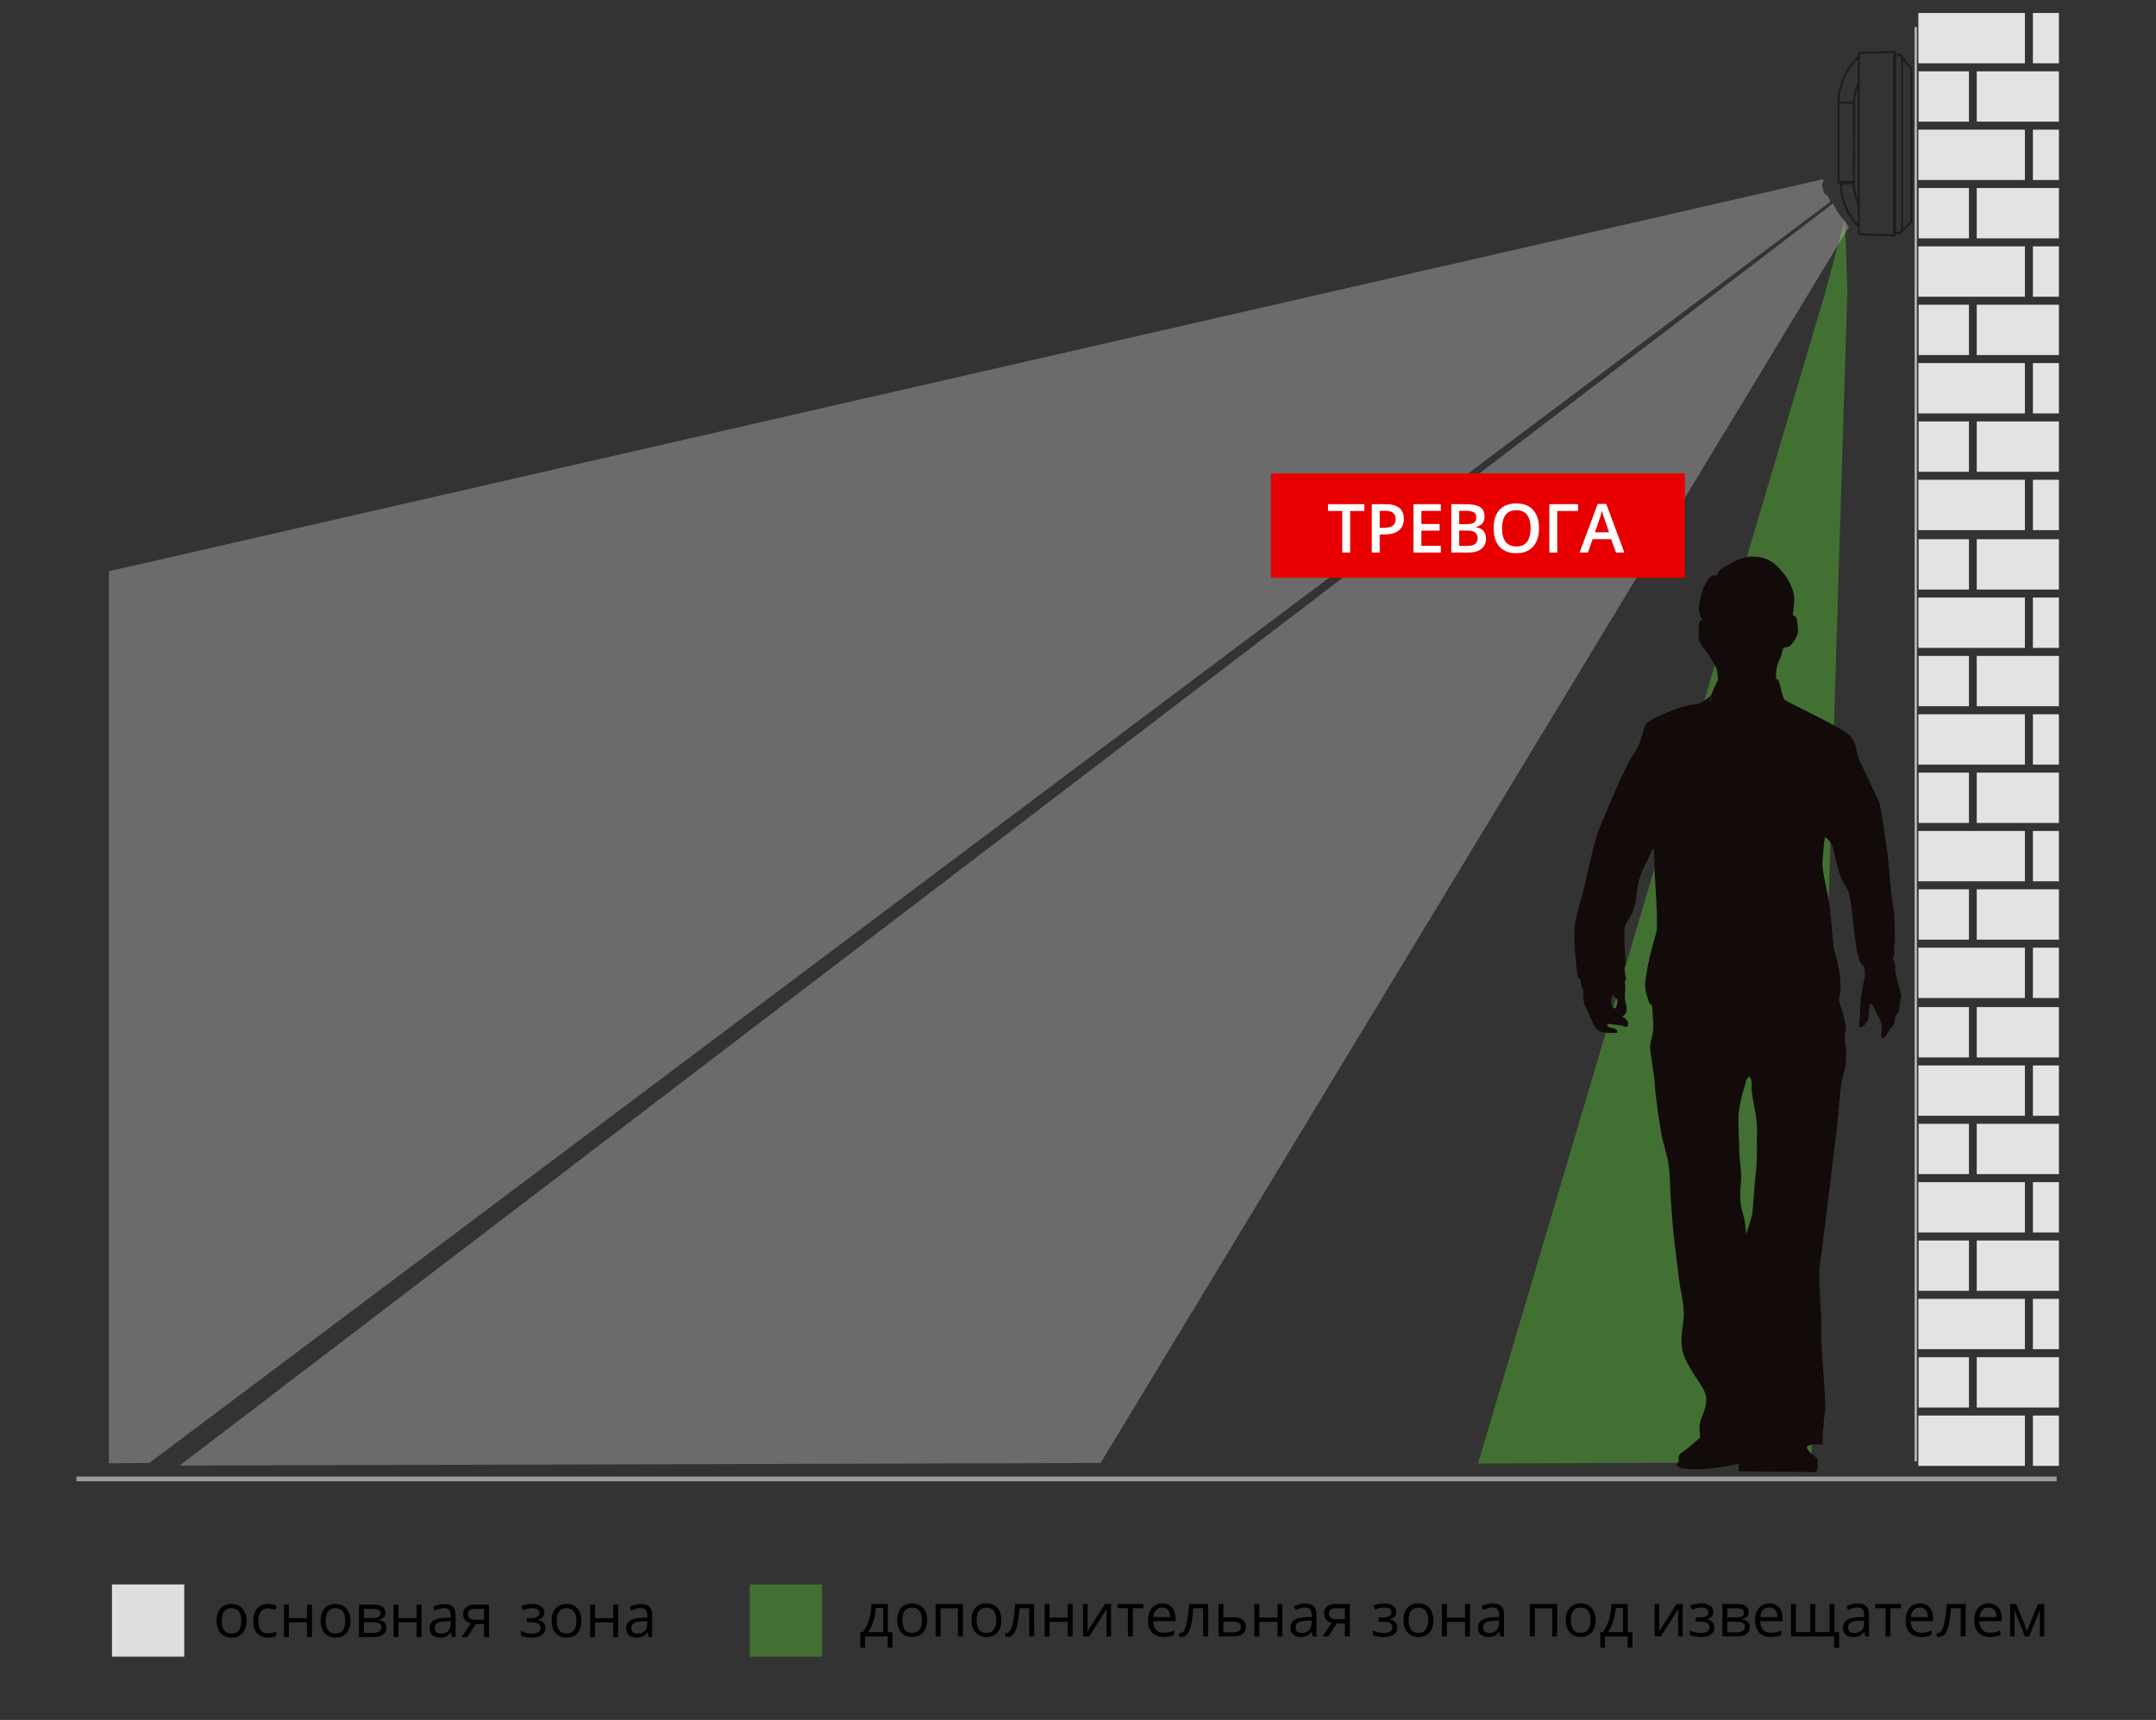 <?xml version="1.0" encoding="utf-8"?>
<!-- Generator: Adobe Illustrator 25.2.3, SVG Export Plug-In . SVG Version: 6.00 Build 0)  -->
<svg version="1.1" id="Слой_1" xmlns="http://www.w3.org/2000/svg" xmlns:xlink="http://www.w3.org/1999/xlink" x="0px" y="0px"
	 width="533.105px" height="425.402px" viewBox="0 0 533.105 425.402"
	 style="enable-background:new 0 0 533.105 425.402;" xml:space="preserve">
<rect x="0" y="0" width="533.105" height="425.402" fill="#333333" stroke="none"/>
<style type="text/css">
	.st0{opacity:0.5;fill:#53AF32;enable-background:new    ;}
	.st1{opacity:0.33;fill:#DEDEDE;enable-background:new    ;}
	.st2{fill:#9D9D9C;}
	.st3{fill:#DEDEDE;}
	.st4{fill:none;stroke:#1D1D1B;stroke-width:0.5;stroke-linecap:round;stroke-linejoin:round;stroke-miterlimit:2.613;}
	.st5{fill:#E3E3E2;}
	.st6{fill:#B8B8B7;}
	.st7{fill:#E80000;}
	.st8{fill:#FFFFFF;}
	.st9{fill:#130A0A;}
</style>
<polygon class="st0" points="365.47,361.986 451.203,72.742 456.195,54.281 456.784,71.882 
	447.878,361.668 "/>
<path class="st1" d="M453.261,50.314L44.41,362.485l227.727-0.636l185.02-305.699
	C455.2,53.165,454.795,53.682,453.261,50.314z"/>
<path class="st1" d="M450.6,46.102c-0.263-1.144,0.429-0.633,0.222-1.774L26.934,141.291
	v220.633l9.975-0.075L452.595,49.871C451.208,46.374,451.477,49.921,450.6,46.102z"/>
<rect x="18.899" y="365.202" class="st2" width="489.639" height="1.178"/>
<g>
	<rect x="27.692" y="391.883" class="st3" width="17.871" height="17.871"/>
	<g>
		<path d="M60.936,400.88c0,1.31-0.329,2.331-0.989,3.065
			c-0.658,0.735-1.569,1.103-2.731,1.103c-0.718,0-1.354-0.168-1.911-0.506
			c-0.557-0.336-0.987-0.82-1.289-1.449c-0.304-0.631-0.455-1.367-0.455-2.213
			c0-1.308,0.327-2.327,0.982-3.058c0.653-0.729,1.562-1.095,2.725-1.095
			c1.122,0,2.015,0.373,2.677,1.121C60.605,398.594,60.936,399.606,60.936,400.88z
			 M54.82,400.88c0,1.025,0.205,1.808,0.615,2.344
			c0.41,0.538,1.014,0.807,1.81,0.807s1.4-0.268,1.812-0.803
			c0.413-0.534,0.619-1.316,0.619-2.348c0-1.02-0.206-1.795-0.619-2.325
			c-0.412-0.529-1.021-0.794-1.827-0.794c-0.796,0-1.396,0.261-1.802,0.783
			S54.82,399.845,54.82,400.88z"/>
		<path d="M66.276,405.047c-1.162,0-2.062-0.357-2.699-1.073
			c-0.637-0.715-0.956-1.727-0.956-3.036c0-1.342,0.324-2.38,0.971-3.112
			c0.647-0.732,1.568-1.099,2.766-1.099c0.385,0,0.771,0.042,1.156,0.125
			s0.689,0.181,0.908,0.293l-0.373,1.032c-0.269-0.107-0.562-0.196-0.879-0.268
			c-0.317-0.07-0.599-0.106-0.842-0.106c-1.632,0-2.447,1.041-2.447,3.121
			c0,0.986,0.199,1.742,0.598,2.27c0.397,0.527,0.987,0.791,1.769,0.791
			c0.669,0,1.354-0.144,2.058-0.432v1.076
			C67.767,404.909,67.091,405.047,66.276,405.047z"/>
		<path d="M71.424,396.874v3.361h4.497v-3.361h1.216v8.027h-1.216v-3.618h-4.497v3.618
			h-1.216v-8.027H71.424z"/>
		<path d="M86.644,400.88c0,1.31-0.329,2.331-0.989,3.065
			c-0.658,0.735-1.569,1.103-2.731,1.103c-0.718,0-1.354-0.168-1.911-0.506
			c-0.557-0.336-0.987-0.82-1.289-1.449c-0.304-0.631-0.455-1.367-0.455-2.213
			c0-1.308,0.327-2.327,0.982-3.058c0.653-0.729,1.562-1.095,2.725-1.095
			c1.122,0,2.015,0.373,2.677,1.121C86.313,398.594,86.644,399.606,86.644,400.88z
			 M80.528,400.88c0,1.025,0.205,1.808,0.615,2.344
			c0.41,0.538,1.014,0.807,1.81,0.807s1.4-0.268,1.812-0.803
			c0.413-0.534,0.619-1.316,0.619-2.348c0-1.02-0.206-1.795-0.619-2.325
			c-0.412-0.529-1.021-0.794-1.827-0.794c-0.796,0-1.396,0.261-1.802,0.783
			S80.528,399.845,80.528,400.88z"/>
		<path d="M95.286,398.887c0,0.523-0.15,0.92-0.451,1.19
			c-0.3,0.271-0.721,0.453-1.264,0.546v0.066
			c0.684,0.093,1.184,0.293,1.498,0.6c0.315,0.309,0.473,0.732,0.473,1.275
			c0,0.746-0.274,1.323-0.824,1.729c-0.549,0.405-1.352,0.607-2.406,0.607h-3.537
			v-8.027h3.523C94.29,396.874,95.286,397.546,95.286,398.887z M94.099,399.005
			c0-0.39-0.149-0.667-0.45-0.831c-0.3-0.163-0.756-0.245-1.366-0.245h-2.292
			v2.264h2.058c0.752,0,1.282-0.093,1.59-0.279
			C93.946,399.728,94.099,399.425,94.099,399.005z M94.326,402.484
			c0-0.435-0.165-0.751-0.494-0.948c-0.33-0.198-0.876-0.297-1.638-0.297h-2.204
			v2.645h2.233C93.625,403.883,94.326,403.417,94.326,402.484z"/>
		<path d="M98.524,396.874v3.361h4.497v-3.361h1.216v8.027h-1.216v-3.618h-4.497v3.618
			h-1.216v-8.027H98.524z"/>
		<path d="M111.751,404.901l-0.241-1.143h-0.059c-0.401,0.503-0.8,0.844-1.198,1.021
			c-0.397,0.179-0.895,0.268-1.49,0.268c-0.796,0-1.42-0.205-1.871-0.615
			c-0.452-0.41-0.678-0.993-0.678-1.75c0-1.621,1.296-2.471,3.89-2.549
			l1.361-0.045v-0.498c0-0.629-0.135-1.095-0.406-1.395
			c-0.271-0.301-0.704-0.451-1.3-0.451c-0.669,0-1.426,0.205-2.271,0.615
			l-0.373-0.93c0.395-0.215,0.828-0.383,1.3-0.506
			c0.471-0.121,0.943-0.183,1.417-0.183c0.957,0,1.666,0.212,2.128,0.638
			c0.461,0.424,0.692,1.105,0.692,2.043v5.479H111.751z M109.004,404.044
			c0.757,0,1.352-0.207,1.784-0.622c0.432-0.415,0.647-0.996,0.647-1.743v-0.725
			l-1.215,0.051c-0.967,0.034-1.664,0.185-2.092,0.45
			c-0.427,0.267-0.641,0.681-0.641,1.241c0,0.439,0.133,0.774,0.399,1.004
			C108.154,403.929,108.526,404.044,109.004,404.044z"/>
		<path d="M115.56,404.901h-1.42l2.307-3.391c-0.62-0.137-1.095-0.402-1.425-0.795
			c-0.329-0.394-0.494-0.888-0.494-1.483c0-0.732,0.246-1.309,0.739-1.729
			s1.182-0.63,2.066-0.63h3.574v8.027h-1.217v-3.208h-2.028L115.56,404.901z
			 M115.714,399.247c0,0.928,0.674,1.392,2.021,1.392h1.955v-2.71h-2.204
			C116.305,397.928,115.714,398.368,115.714,399.247z"/>
		<path d="M131.136,400.206c1.518,0,2.277-0.419,2.277-1.26
			c0-0.791-0.615-1.186-1.846-1.186c-0.376,0-0.718,0.034-1.025,0.102
			c-0.308,0.069-0.711,0.205-1.209,0.41l-0.432-0.988
			c0.83-0.371,1.736-0.557,2.717-0.557c0.924,0,1.65,0.189,2.184,0.567
			c0.531,0.379,0.798,0.896,0.798,1.55c0,0.898-0.501,1.486-1.501,1.765v0.059
			c0.615,0.181,1.063,0.438,1.348,0.772c0.282,0.335,0.424,0.754,0.424,1.256
			c0,0.743-0.299,1.32-0.896,1.732c-0.599,0.413-1.425,0.619-2.479,0.619
			c-1.157,0-2.051-0.173-2.681-0.52v-1.113c0.894,0.42,1.797,0.629,2.71,0.629
			c0.703,0,1.234-0.12,1.593-0.362c0.359-0.241,0.539-0.589,0.539-1.044
			c0-0.932-0.76-1.398-2.278-1.398h-1.113v-1.033H131.136z"/>
		<path d="M143.778,400.88c0,1.31-0.329,2.331-0.989,3.065
			c-0.658,0.735-1.569,1.103-2.731,1.103c-0.718,0-1.354-0.168-1.911-0.506
			c-0.557-0.336-0.987-0.82-1.289-1.449c-0.304-0.631-0.455-1.367-0.455-2.213
			c0-1.308,0.327-2.327,0.982-3.058c0.653-0.729,1.562-1.095,2.725-1.095
			c1.122,0,2.015,0.373,2.677,1.121C143.447,398.594,143.778,399.606,143.778,400.88z
			 M137.661,400.88c0,1.025,0.205,1.808,0.615,2.344
			c0.41,0.538,1.014,0.807,1.81,0.807s1.4-0.268,1.812-0.803
			c0.413-0.534,0.619-1.316,0.619-2.348c0-1.02-0.206-1.795-0.619-2.325
			c-0.412-0.529-1.021-0.794-1.827-0.794c-0.796,0-1.396,0.261-1.802,0.783
			S137.661,399.845,137.661,400.88z"/>
		<path d="M147.125,396.874v3.361h4.497v-3.361h1.216v8.027h-1.216v-3.618h-4.497
			v3.618h-1.216v-8.027H147.125z"/>
		<path d="M160.353,404.901l-0.241-1.143h-0.059c-0.401,0.503-0.8,0.844-1.198,1.021
			c-0.397,0.179-0.895,0.268-1.49,0.268c-0.796,0-1.42-0.205-1.871-0.615
			c-0.452-0.41-0.678-0.993-0.678-1.75c0-1.621,1.296-2.471,3.89-2.549
			l1.361-0.045v-0.498c0-0.629-0.135-1.095-0.406-1.395
			c-0.271-0.301-0.704-0.451-1.3-0.451c-0.669,0-1.426,0.205-2.271,0.615
			l-0.373-0.93c0.395-0.215,0.828-0.383,1.3-0.506
			c0.471-0.121,0.943-0.183,1.417-0.183c0.957,0,1.666,0.212,2.128,0.638
			c0.461,0.424,0.692,1.105,0.692,2.043v5.479H160.353z M157.606,404.044
			c0.757,0,1.352-0.207,1.784-0.622c0.432-0.415,0.647-0.996,0.647-1.743v-0.725
			l-1.215,0.051c-0.967,0.034-1.664,0.185-2.092,0.45
			c-0.427,0.267-0.641,0.681-0.641,1.241c0,0.439,0.133,0.774,0.399,1.004
			C156.755,403.929,157.127,404.044,157.606,404.044z"/>
	</g>
</g>
<g>
	<rect x="185.402" y="391.883" class="st0" width="17.871" height="17.871"/>
	<g>
		<path d="M220.691,407.529h-1.18v-2.775h-5.609v2.775h-1.172v-3.822h0.629
			c0.654-0.889,1.167-1.932,1.539-3.128c0.37-1.196,0.563-2.48,0.578-3.853
			h4.064v6.98h1.15V407.529z M218.369,403.707v-6.021h-1.801
			c-0.064,1.084-0.272,2.182-0.627,3.293c-0.354,1.11-0.795,2.021-1.322,2.729
			H218.369z"/>
		<path d="M229.224,400.732c0,1.31-0.329,2.331-0.989,3.065
			c-0.658,0.735-1.569,1.103-2.731,1.103c-0.718,0-1.354-0.168-1.911-0.506
			c-0.557-0.336-0.987-0.82-1.289-1.449c-0.304-0.631-0.455-1.367-0.455-2.213
			c0-1.308,0.327-2.327,0.982-3.058c0.653-0.729,1.562-1.095,2.725-1.095
			c1.122,0,2.015,0.373,2.677,1.121C228.893,398.447,229.224,399.459,229.224,400.732z
			 M223.108,400.732c0,1.025,0.205,1.808,0.615,2.344
			c0.41,0.538,1.014,0.807,1.81,0.807s1.4-0.268,1.812-0.803
			c0.413-0.534,0.619-1.316,0.619-2.348c0-1.02-0.206-1.795-0.619-2.325
			c-0.412-0.529-1.021-0.794-1.827-0.794c-0.796,0-1.396,0.261-1.802,0.783
			S223.108,399.698,223.108,400.732z"/>
		<path d="M232.572,404.754h-1.216v-8.027h6.738v8.027H236.864v-6.973h-4.292V404.754z"/>
		<path d="M247.601,400.732c0,1.31-0.329,2.331-0.989,3.065
			c-0.658,0.735-1.569,1.103-2.731,1.103c-0.718,0-1.354-0.168-1.911-0.506
			c-0.557-0.336-0.987-0.82-1.289-1.449c-0.304-0.631-0.455-1.367-0.455-2.213
			c0-1.308,0.327-2.327,0.982-3.058c0.653-0.729,1.562-1.095,2.725-1.095
			c1.122,0,2.015,0.373,2.677,1.121C247.27,398.447,247.601,399.459,247.601,400.732z
			 M241.485,400.732c0,1.025,0.205,1.808,0.615,2.344
			c0.41,0.538,1.014,0.807,1.81,0.807s1.4-0.268,1.812-0.803
			c0.413-0.534,0.619-1.316,0.619-2.348c0-1.02-0.206-1.795-0.619-2.325
			c-0.412-0.529-1.021-0.794-1.827-0.794c-0.796,0-1.396,0.261-1.802,0.783
			S241.485,399.698,241.485,400.732z"/>
		<path d="M255.717,404.754h-1.23v-6.987h-2.41
			c-0.132,1.738-0.314,3.118-0.549,4.138c-0.234,1.021-0.539,1.769-0.912,2.242
			c-0.374,0.474-0.849,0.71-1.425,0.71c-0.264,0-0.474-0.029-0.63-0.088v-0.901
			c0.107,0.029,0.229,0.045,0.366,0.045c0.562,0,1.008-0.594,1.341-1.78
			c0.331-1.187,0.583-2.988,0.754-5.405h4.695V404.754z"/>
		<path d="M259.511,396.726v3.361h4.497v-3.361h1.216v8.027h-1.216v-3.618h-4.497v3.618
			h-1.216v-8.027H259.511z"/>
		<path d="M268.945,396.726v5.09l-0.051,1.334l-0.022,0.417l4.343-6.841h1.517v8.027
			h-1.136v-4.907l0.022-0.967l0.036-0.952l-4.336,6.826h-1.516v-8.027H268.945z"/>
		<path d="M282.721,397.766H280.114v6.987h-1.215v-6.987h-2.578v-1.04h6.4V397.766z"/>
		<path d="M287.702,404.9c-1.186,0-2.122-0.361-2.809-1.084
			c-0.686-0.723-1.029-1.726-1.029-3.01c0-1.294,0.319-2.322,0.956-3.084
			c0.638-0.762,1.493-1.143,2.567-1.143c1.006,0,1.802,0.331,2.388,0.992
			c0.586,0.662,0.879,1.535,0.879,2.619v0.769h-5.53
			c0.024,0.942,0.263,1.658,0.715,2.146c0.451,0.489,1.088,0.732,1.908,0.732
			c0.863,0,1.718-0.18,2.562-0.541v1.084c-0.43,0.186-0.836,0.318-1.219,0.398
			C288.707,404.86,288.245,404.9,287.702,404.9z M287.373,397.597
			c-0.645,0-1.158,0.211-1.542,0.631c-0.383,0.42-0.609,1.001-0.678,1.742h4.197
			c0-0.766-0.171-1.354-0.513-1.761C288.496,397.802,288.007,397.597,287.373,397.597z"
			/>
		<path d="M298.711,404.754h-1.23v-6.987h-2.41
			c-0.132,1.738-0.314,3.118-0.549,4.138c-0.234,1.021-0.539,1.769-0.912,2.242
			c-0.374,0.474-0.849,0.71-1.425,0.71c-0.264,0-0.474-0.029-0.63-0.088v-0.901
			c0.107,0.029,0.229,0.045,0.366,0.045c0.562,0,1.008-0.594,1.341-1.78
			c0.331-1.187,0.583-2.988,0.754-5.405h4.695V404.754z"/>
		<path d="M302.505,400.045h2.476c2.051,0,3.076,0.754,3.076,2.263
			c0,0.791-0.268,1.396-0.802,1.816c-0.535,0.42-1.317,0.63-2.348,0.63h-3.618
			v-8.027h1.216V400.045z M302.505,401.092v2.645h2.344
			c0.645,0,1.138-0.112,1.479-0.338c0.342-0.224,0.513-0.563,0.513-1.018
			c0-0.444-0.157-0.771-0.473-0.978c-0.314-0.208-0.834-0.312-1.556-0.312H302.505
			z"/>
		<path d="M311.382,396.726v3.361h4.497v-3.361h1.216v8.027h-1.216v-3.618h-4.497
			v3.618h-1.216v-8.027H311.382z"/>
		<path d="M324.61,404.754l-0.241-1.143h-0.059c-0.401,0.503-0.8,0.844-1.198,1.021
			c-0.397,0.179-0.895,0.268-1.49,0.268c-0.796,0-1.42-0.205-1.871-0.615
			c-0.452-0.41-0.678-0.993-0.678-1.75c0-1.621,1.296-2.471,3.89-2.549
			l1.361-0.045v-0.498c0-0.629-0.135-1.095-0.406-1.395
			c-0.271-0.301-0.704-0.451-1.3-0.451c-0.669,0-1.426,0.205-2.271,0.615
			l-0.373-0.93c0.395-0.215,0.828-0.383,1.3-0.506
			c0.471-0.121,0.943-0.183,1.417-0.183c0.957,0,1.666,0.212,2.128,0.638
			c0.461,0.424,0.692,1.105,0.692,2.043v5.479H324.61z M321.863,403.896
			c0.757,0,1.352-0.207,1.784-0.622c0.432-0.415,0.647-0.996,0.647-1.743v-0.725
			l-1.215,0.051c-0.967,0.034-1.664,0.185-2.092,0.45
			c-0.427,0.267-0.641,0.681-0.641,1.241c0,0.439,0.133,0.774,0.399,1.004
			C321.012,403.782,321.384,403.896,321.863,403.896z"/>
		<path d="M328.418,404.754h-1.42l2.307-3.391c-0.62-0.137-1.095-0.402-1.425-0.795
			c-0.329-0.394-0.494-0.888-0.494-1.483c0-0.732,0.246-1.309,0.739-1.729
			s1.182-0.63,2.066-0.63h3.574v8.027h-1.217v-3.208h-2.028L328.418,404.754z
			 M328.573,399.099c0,0.928,0.674,1.392,2.021,1.392h1.955v-2.71h-2.204
			C329.164,397.781,328.573,398.221,328.573,399.099z"/>
		<path d="M341.772,400.058c1.518,0,2.277-0.419,2.277-1.26
			c0-0.791-0.615-1.186-1.846-1.186c-0.376,0-0.718,0.034-1.025,0.102
			c-0.308,0.069-0.711,0.205-1.209,0.41l-0.432-0.988
			c0.83-0.371,1.736-0.557,2.717-0.557c0.924,0,1.65,0.189,2.184,0.567
			c0.531,0.379,0.798,0.896,0.798,1.55c0,0.898-0.501,1.486-1.501,1.765v0.059
			c0.615,0.181,1.063,0.438,1.348,0.772c0.282,0.335,0.424,0.754,0.424,1.256
			c0,0.743-0.299,1.32-0.896,1.732c-0.599,0.413-1.425,0.619-2.479,0.619
			c-1.157,0-2.051-0.173-2.681-0.52v-1.113c0.894,0.42,1.797,0.629,2.71,0.629
			c0.703,0,1.234-0.12,1.593-0.362c0.359-0.241,0.539-0.589,0.539-1.044
			c0-0.932-0.76-1.398-2.278-1.398h-1.113v-1.033H341.772z"/>
		<path d="M354.414,400.732c0,1.31-0.329,2.331-0.989,3.065
			c-0.658,0.735-1.569,1.103-2.731,1.103c-0.718,0-1.354-0.168-1.911-0.506
			c-0.557-0.336-0.987-0.82-1.289-1.449c-0.304-0.631-0.455-1.367-0.455-2.213
			c0-1.308,0.327-2.327,0.982-3.058c0.653-0.729,1.562-1.095,2.725-1.095
			c1.122,0,2.015,0.373,2.677,1.121C354.083,398.447,354.414,399.459,354.414,400.732z
			 M348.297,400.732c0,1.025,0.205,1.808,0.615,2.344
			c0.41,0.538,1.014,0.807,1.81,0.807s1.4-0.268,1.812-0.803
			c0.413-0.534,0.619-1.316,0.619-2.348c0-1.02-0.206-1.795-0.619-2.325
			c-0.412-0.529-1.021-0.794-1.827-0.794c-0.796,0-1.396,0.261-1.802,0.783
			S348.297,399.698,348.297,400.732z"/>
		<path d="M357.761,396.726v3.361h4.497v-3.361h1.216v8.027h-1.216v-3.618h-4.497v3.618
			h-1.216v-8.027H357.761z"/>
		<path d="M370.989,404.754l-0.241-1.143h-0.059c-0.401,0.503-0.8,0.844-1.198,1.021
			c-0.397,0.179-0.895,0.268-1.49,0.268c-0.796,0-1.42-0.205-1.871-0.615
			c-0.452-0.41-0.678-0.993-0.678-1.75c0-1.621,1.296-2.471,3.89-2.549
			l1.361-0.045v-0.498c0-0.629-0.135-1.095-0.406-1.395
			c-0.271-0.301-0.704-0.451-1.3-0.451c-0.669,0-1.426,0.205-2.271,0.615
			l-0.373-0.93c0.395-0.215,0.828-0.383,1.3-0.506
			c0.471-0.121,0.943-0.183,1.417-0.183c0.957,0,1.666,0.212,2.128,0.638
			c0.461,0.424,0.692,1.105,0.692,2.043v5.479H370.989z M368.242,403.896
			c0.757,0,1.352-0.207,1.784-0.622c0.432-0.415,0.647-0.996,0.647-1.743v-0.725
			l-1.215,0.051c-0.967,0.034-1.664,0.185-2.092,0.45
			c-0.427,0.267-0.641,0.681-0.641,1.241c0,0.439,0.133,0.774,0.399,1.004
			C367.391,403.782,367.763,403.896,368.242,403.896z"/>
		<path d="M379.507,404.754h-1.216v-8.027h6.738v8.027h-1.23v-6.973h-4.292V404.754z"/>
		<path d="M394.537,400.732c0,1.31-0.329,2.331-0.989,3.065
			c-0.658,0.735-1.569,1.103-2.731,1.103c-0.718,0-1.354-0.168-1.911-0.506
			c-0.557-0.336-0.987-0.82-1.289-1.449c-0.304-0.631-0.455-1.367-0.455-2.213
			c0-1.308,0.327-2.327,0.982-3.058c0.653-0.729,1.562-1.095,2.725-1.095
			c1.122,0,2.015,0.373,2.677,1.121C394.206,398.447,394.537,399.459,394.537,400.732z
			 M388.42,400.732c0,1.025,0.205,1.808,0.615,2.344
			c0.41,0.538,1.014,0.807,1.81,0.807s1.4-0.268,1.812-0.803
			c0.413-0.534,0.619-1.316,0.619-2.348c0-1.02-0.206-1.795-0.619-2.325
			c-0.412-0.529-1.021-0.794-1.827-0.794c-0.796,0-1.396,0.261-1.802,0.783
			S388.42,399.698,388.42,400.732z"/>
		<path d="M403.641,407.529h-1.18v-2.775h-5.609v2.775h-1.172v-3.822h0.629
			c0.654-0.889,1.167-1.932,1.539-3.128c0.37-1.196,0.563-2.48,0.578-3.853
			h4.064v6.98h1.15V407.529z M401.319,403.707v-6.021h-1.801
			c-0.064,1.084-0.272,2.182-0.627,3.293c-0.354,1.11-0.795,2.021-1.322,2.729
			H401.319z"/>
		<path d="M410.284,396.726v5.09l-0.051,1.334l-0.022,0.417l4.343-6.841h1.517v8.027
			h-1.136v-4.907l0.022-0.967l0.036-0.952l-4.336,6.826h-1.516v-8.027H410.284z"/>
		<path d="M420.179,400.058c1.518,0,2.277-0.419,2.277-1.26
			c0-0.791-0.615-1.186-1.846-1.186c-0.376,0-0.718,0.034-1.025,0.102
			c-0.308,0.069-0.711,0.205-1.209,0.41l-0.432-0.988
			c0.83-0.371,1.736-0.557,2.717-0.557c0.924,0,1.65,0.189,2.184,0.567
			c0.531,0.379,0.798,0.896,0.798,1.55c0,0.898-0.501,1.486-1.501,1.765v0.059
			c0.615,0.181,1.063,0.438,1.348,0.772c0.282,0.335,0.424,0.754,0.424,1.256
			c0,0.743-0.299,1.32-0.896,1.732c-0.599,0.413-1.425,0.619-2.479,0.619
			c-1.157,0-2.051-0.173-2.681-0.52v-1.113c0.894,0.42,1.797,0.629,2.71,0.629
			c0.703,0,1.234-0.12,1.593-0.362c0.359-0.241,0.539-0.589,0.539-1.044
			c0-0.932-0.76-1.398-2.278-1.398h-1.113v-1.033H420.179z"/>
		<path d="M432.403,398.74c0,0.523-0.15,0.92-0.451,1.19
			c-0.3,0.271-0.721,0.453-1.264,0.546v0.066
			c0.684,0.093,1.184,0.293,1.498,0.6c0.315,0.309,0.473,0.732,0.473,1.275
			c0,0.746-0.274,1.323-0.824,1.729c-0.549,0.405-1.352,0.607-2.406,0.607h-3.537
			v-8.027h3.523C431.407,396.726,432.403,397.398,432.403,398.74z M431.215,398.857
			c0-0.39-0.149-0.667-0.45-0.831c-0.3-0.163-0.756-0.245-1.366-0.245h-2.292
			v2.264h2.058c0.752,0,1.282-0.093,1.59-0.279
			C431.062,399.581,431.215,399.278,431.215,398.857z M431.443,402.337
			c0-0.435-0.165-0.751-0.494-0.948c-0.33-0.198-0.876-0.297-1.638-0.297h-2.204
			v2.645h2.233C430.742,403.736,431.443,403.269,431.443,402.337z"/>
		<path d="M437.815,404.9c-1.186,0-2.122-0.361-2.809-1.084
			c-0.686-0.723-1.029-1.726-1.029-3.01c0-1.294,0.319-2.322,0.956-3.084
			c0.638-0.762,1.493-1.143,2.567-1.143c1.006,0,1.802,0.331,2.388,0.992
			c0.586,0.662,0.879,1.535,0.879,2.619v0.769h-5.53
			c0.024,0.942,0.263,1.658,0.715,2.146c0.451,0.489,1.088,0.732,1.908,0.732
			c0.863,0,1.718-0.18,2.562-0.541v1.084c-0.43,0.186-0.836,0.318-1.219,0.398
			C438.82,404.86,438.358,404.9,437.815,404.9z M437.486,397.597
			c-0.645,0-1.158,0.211-1.542,0.631c-0.383,0.42-0.609,1.001-0.678,1.742h4.197
			c0-0.766-0.171-1.354-0.513-1.761C438.609,397.802,438.121,397.597,437.486,397.597z"
			/>
		<path d="M448.825,403.707h3.559v-6.966h1.217v6.966h1.149v3.809h-1.23v-2.762
			h-10.679v-8.013h1.216v6.966h3.552v-6.966h1.217V403.707z"/>
		<path d="M461.232,404.754l-0.241-1.143h-0.059c-0.401,0.503-0.8,0.844-1.198,1.021
			c-0.397,0.179-0.895,0.268-1.49,0.268c-0.796,0-1.42-0.205-1.871-0.615
			c-0.452-0.41-0.678-0.993-0.678-1.75c0-1.621,1.296-2.471,3.89-2.549
			l1.361-0.045v-0.498c0-0.629-0.135-1.095-0.406-1.395
			c-0.271-0.301-0.704-0.451-1.3-0.451c-0.669,0-1.426,0.205-2.271,0.615
			l-0.373-0.93c0.395-0.215,0.828-0.383,1.3-0.506
			c0.471-0.121,0.943-0.183,1.417-0.183c0.957,0,1.666,0.212,2.128,0.638
			c0.461,0.424,0.692,1.105,0.692,2.043v5.479H461.232z M458.485,403.896
			c0.757,0,1.352-0.207,1.784-0.622c0.432-0.415,0.647-0.996,0.647-1.743v-0.725
			l-1.215,0.051c-0.967,0.034-1.664,0.185-2.092,0.45
			c-0.427,0.267-0.641,0.681-0.641,1.241c0,0.439,0.133,0.774,0.399,1.004
			C457.634,403.782,458.006,403.896,458.485,403.896z"/>
		<path d="M470.049,397.766h-2.607v6.987h-1.215v-6.987h-2.578v-1.04h6.4V397.766z"/>
		<path d="M475.03,404.9c-1.186,0-2.122-0.361-2.809-1.084
			c-0.686-0.723-1.029-1.726-1.029-3.01c0-1.294,0.319-2.322,0.956-3.084
			c0.638-0.762,1.493-1.143,2.567-1.143c1.006,0,1.802,0.331,2.388,0.992
			c0.586,0.662,0.879,1.535,0.879,2.619v0.769h-5.53
			c0.024,0.942,0.263,1.658,0.715,2.146c0.451,0.489,1.088,0.732,1.908,0.732
			c0.863,0,1.718-0.18,2.562-0.541v1.084c-0.43,0.186-0.836,0.318-1.219,0.398
			C476.035,404.86,475.573,404.9,475.03,404.9z M474.701,397.597
			c-0.645,0-1.158,0.211-1.542,0.631c-0.383,0.42-0.609,1.001-0.678,1.742h4.197
			c0-0.766-0.171-1.354-0.513-1.761C475.824,397.802,475.335,397.597,474.701,397.597z"
			/>
		<path d="M486.04,404.754h-1.23v-6.987h-2.41
			c-0.132,1.738-0.314,3.118-0.549,4.138c-0.234,1.021-0.539,1.769-0.912,2.242
			c-0.374,0.474-0.849,0.71-1.425,0.71c-0.264,0-0.474-0.029-0.63-0.088v-0.901
			c0.107,0.029,0.229,0.045,0.366,0.045c0.562,0,1.008-0.594,1.341-1.78
			c0.331-1.187,0.583-2.988,0.754-5.405h4.695V404.754z"/>
		<path d="M492.008,404.9c-1.186,0-2.122-0.361-2.809-1.084
			c-0.686-0.723-1.029-1.726-1.029-3.01c0-1.294,0.319-2.322,0.956-3.084
			c0.638-0.762,1.493-1.143,2.567-1.143c1.006,0,1.802,0.331,2.388,0.992
			c0.586,0.662,0.879,1.535,0.879,2.619v0.769h-5.53
			c0.024,0.942,0.263,1.658,0.715,2.146c0.451,0.489,1.088,0.732,1.908,0.732
			c0.863,0,1.718-0.18,2.562-0.541v1.084c-0.43,0.186-0.836,0.318-1.219,0.398
			C493.013,404.86,492.551,404.9,492.008,404.9z M491.679,397.597
			c-0.645,0-1.158,0.211-1.542,0.631c-0.383,0.42-0.609,1.001-0.678,1.742h4.197
			c0-0.766-0.171-1.354-0.513-1.761C492.802,397.802,492.314,397.597,491.679,397.597z"
			/>
		<path d="M501.202,403.582l0.227-0.682l0.314-0.863l2.176-5.296h1.545v8.013h-1.076
			v-6.629l-0.146,0.426l-0.425,1.12l-2.073,5.083h-1.018l-2.072-5.098
			c-0.26-0.654-0.438-1.164-0.535-1.531v6.629h-1.084v-8.013h1.486l2.103,5.091
			C500.833,402.369,501.026,402.952,501.202,403.582z"/>
	</g>
</g>
<g>
	<g>
		<path class="st4" d="M455.19,45.351c0,3.969,1.572,7.776,4.373,10.587"/>
		<polyline class="st4" points="468.36,58.195 468.641,57.914 468.641,13.219 468.36,12.937 		
			"/>
		<polyline class="st4" points="459.891,57.927 459.609,57.648 459.61,13.404 459.891,13.126 		"/>
		<path class="st4" d="M459.566,14.081c-0.042,0.039-0.085,0.078-0.127,0.118
			c-0.092,0.087-0.183,0.176-0.273,0.266c-0.1,0.1-0.199,0.202-0.296,0.304
			c-0.093,0.098-0.185,0.197-0.275,0.298c-0.073,0.08-0.144,0.161-0.215,0.243
			c-0.054,0.062-0.108,0.125-0.161,0.189c-0.078,0.094-0.156,0.19-0.233,0.285
			c-0.087,0.111-0.174,0.223-0.259,0.335c-0.059,0.079-0.117,0.158-0.175,0.237
			c-0.145,0.201-0.285,0.405-0.421,0.612c-0.081,0.124-0.16,0.249-0.237,0.375
			c-0.084,0.136-0.166,0.274-0.245,0.413c-0.106,0.185-0.208,0.374-0.307,0.564
			c-0.106,0.204-0.207,0.41-0.303,0.618c-0.156,0.337-0.301,0.68-0.432,1.027
			c-0.129,0.341-0.246,0.685-0.351,1.033c-0.103,0.342-0.195,0.689-0.275,1.037
			c-0.078,0.345-0.146,0.693-0.2,1.042c-0.054,0.347-0.095,0.695-0.128,1.044
			c-0.032,0.348-0.056,0.697-0.057,1.046c-0.001,0.11,0.002,0.221,0.004,0.331"/>
		<path class="st4" d="M468.653,57.648l0.954-0.034h0
			c0.125-0.004,0.243-0.056,0.331-0.144l-0-0l2.483-2.483V54.988
			c0.158-0.158,0.247-0.373,0.247-0.596V17.317
			c-0.001-0.019-0.001-0.038-0.002-0.057c-0.001-0.018-0.002-0.037-0.005-0.055
			c-0.002-0.018-0.005-0.035-0.008-0.053c-0.003-0.017-0.007-0.034-0.011-0.051
			c-0.004-0.017-0.008-0.033-0.013-0.049s-0.01-0.032-0.015-0.047
			c-0.006-0.015-0.011-0.03-0.017-0.045c-0.006-0.014-0.012-0.028-0.019-0.042
			c-0.006-0.013-0.013-0.027-0.02-0.04c-0.007-0.013-0.013-0.025-0.021-0.038
			c-0.007-0.012-0.015-0.023-0.023-0.035c-0.007-0.011-0.015-0.022-0.023-0.033
			c-0.008-0.01-0.015-0.021-0.023-0.031c-0.008-0.01-0.016-0.019-0.024-0.028
			c-0.008-0.009-0.016-0.018-0.024-0.026l-0.861-0.913
			c-0.017-0.018-0.034-0.036-0.051-0.054c-0.017-0.018-0.034-0.036-0.05-0.054
			c-0.017-0.018-0.032-0.036-0.049-0.054c-0.016-0.018-0.032-0.036-0.048-0.054
			c-0.016-0.018-0.031-0.036-0.047-0.054c-0.015-0.018-0.031-0.036-0.045-0.054
			c-0.015-0.018-0.03-0.035-0.045-0.053c-0.015-0.018-0.029-0.036-0.043-0.053
			c-0.014-0.018-0.028-0.035-0.042-0.053c-0.014-0.018-0.027-0.035-0.041-0.053
			c-0.013-0.018-0.027-0.035-0.04-0.052c-0.013-0.018-0.026-0.035-0.039-0.052
			c-0.013-0.018-0.025-0.035-0.037-0.051c-0.022-0.031-0.043-0.061-0.063-0.089
			c-0.02-0.028-0.039-0.056-0.056-0.082c-0.017-0.026-0.033-0.051-0.048-0.075
			s-0.028-0.046-0.04-0.067c-0.012-0.021-0.023-0.041-0.032-0.059
			c-0.01-0.018-0.018-0.036-0.025-0.051c-0.007-0.016-0.012-0.029-0.017-0.043
			l-0.016-0.053c-0.122-0.123-0.243-0.248-0.365-0.371v-0.149l-0.381-0.381
			l0,0c-0.088-0.088-0.206-0.139-0.331-0.144l0-0l-0.93-0.032"/>
		<path class="st4" d="M458.391,45.351c0,1.763,0.41,3.502,1.198,5.08"/>
		<line class="st4" x1="455.163" y1="45.334" x2="454.621" y2="44.957"/>
		<path class="st4" d="M458.377,45.351"/>
		<path class="st4" d="M459.589,20.547c-0.052,0.101-0.105,0.201-0.153,0.303
			c-0.143,0.297-0.26,0.606-0.368,0.919c-0.101,0.296-0.194,0.594-0.273,0.896
			c-0.079,0.302-0.144,0.608-0.197,0.916c-0.055,0.317-0.098,0.636-0.123,0.956
			c-0.026,0.32-0.034,0.641-0.042,0.963l-0.042,19.557v0.295"/>
		<line class="st4" x1="459.914" y1="13.106" x2="468.336" y2="12.848"/>
		<path class="st4" d="M468.336,58.295c-1.231-0.184-2.41-0.268-3.482-0.146l-4.939-0.207"
			/>
		<path class="st4" d="M458.385,44.957"/>
		<line class="st4" x1="454.598" y1="25.433" x2="454.598" y2="44.957"/>
		<path class="st4" d="M458.44,25.433"/>
		<line class="st4" x1="470.304" y1="14.173" x2="470.304" y2="57.119"/>
		<line class="st4" x1="468.336" y1="12.848" x2="468.336" y2="58.295"/>
		<g>
			<line class="st4" x1="454.598" y1="44.957" x2="458.385" y2="44.957"/>
			<line class="st4" x1="458.44" y1="25.433" x2="454.598" y2="25.433"/>
		</g>
		<line class="st4" x1="458.377" y1="45.351" x2="455.163" y2="45.351"/>
	</g>
</g>
<g>
	<rect x="474.406" y="104.236" class="st5" width="12.448" height="12.448"/>
	<rect x="474.346" y="89.804" class="st5" width="26.339" height="12.448"/>
	<rect x="474.406" y="75.371" class="st5" width="12.448" height="12.448"/>
	<rect x="474.346" y="60.939" class="st5" width="26.339" height="12.448"/>
	<rect x="474.406" y="46.507" class="st5" width="12.448" height="12.448"/>
	<rect x="474.346" y="32.074" class="st5" width="26.339" height="12.448"/>
	<rect x="474.406" y="17.642" class="st5" width="12.448" height="12.448"/>
	<rect x="474.346" y="3.21" class="st5" width="26.339" height="12.448"/>
	<rect x="502.669" y="3.21" class="st5" width="6.434" height="12.448"/>
	<rect x="488.778" y="17.642" class="st5" width="20.325" height="12.448"/>
	<rect x="502.669" y="32.074" class="st5" width="6.434" height="12.448"/>
	<rect x="488.778" y="46.507" class="st5" width="20.325" height="12.448"/>
	<rect x="502.669" y="60.939" class="st5" width="6.434" height="12.448"/>
	<rect x="488.778" y="75.371" class="st5" width="20.325" height="12.448"/>
	<rect x="502.669" y="89.804" class="st5" width="6.434" height="12.448"/>
	<rect x="474.346" y="118.668" class="st5" width="26.339" height="12.448"/>
	<rect x="502.669" y="118.668" class="st5" width="6.434" height="12.448"/>
	<rect x="488.778" y="104.236" class="st5" width="20.325" height="12.448"/>
</g>
<g>
	<rect x="474.406" y="219.96" class="st5" width="12.448" height="12.448"/>
	<rect x="474.346" y="205.528" class="st5" width="26.339" height="12.448"/>
	<rect x="474.406" y="191.096" class="st5" width="12.448" height="12.448"/>
	<rect x="474.346" y="176.663" class="st5" width="26.339" height="12.448"/>
	<rect x="474.406" y="162.231" class="st5" width="12.448" height="12.448"/>
	<rect x="474.346" y="147.799" class="st5" width="26.339" height="12.448"/>
	<rect x="474.406" y="133.366" class="st5" width="12.448" height="12.448"/>
	<rect x="488.778" y="133.366" class="st5" width="20.325" height="12.448"/>
	<rect x="502.669" y="147.799" class="st5" width="6.434" height="12.448"/>
	<rect x="488.778" y="162.231" class="st5" width="20.325" height="12.448"/>
	<rect x="502.669" y="176.663" class="st5" width="6.434" height="12.448"/>
	<rect x="488.778" y="191.096" class="st5" width="20.325" height="12.448"/>
	<rect x="502.669" y="205.528" class="st5" width="6.434" height="12.448"/>
	<rect x="474.346" y="234.392" class="st5" width="26.339" height="12.448"/>
	<rect x="502.669" y="234.392" class="st5" width="6.434" height="12.448"/>
	<rect x="488.778" y="219.96" class="st5" width="20.325" height="12.448"/>
</g>
<g>
	<rect x="474.406" y="335.684" class="st5" width="12.448" height="12.448"/>
	<rect x="474.346" y="321.252" class="st5" width="26.339" height="12.448"/>
	<rect x="474.406" y="306.82" class="st5" width="12.448" height="12.448"/>
	<rect x="474.346" y="292.388" class="st5" width="26.339" height="12.448"/>
	<rect x="474.406" y="277.955" class="st5" width="12.448" height="12.448"/>
	<rect x="474.346" y="263.523" class="st5" width="26.339" height="12.448"/>
	<rect x="474.406" y="249.091" class="st5" width="12.448" height="12.448"/>
	<rect x="488.778" y="249.091" class="st5" width="20.325" height="12.448"/>
	<rect x="502.669" y="263.523" class="st5" width="6.434" height="12.448"/>
	<rect x="488.778" y="277.955" class="st5" width="20.325" height="12.448"/>
	<rect x="502.669" y="292.388" class="st5" width="6.434" height="12.448"/>
	<rect x="488.778" y="306.82" class="st5" width="20.325" height="12.448"/>
	<rect x="502.669" y="321.252" class="st5" width="6.434" height="12.448"/>
	<rect x="474.346" y="350.117" class="st5" width="26.339" height="12.448"/>
	<rect x="502.669" y="350.117" class="st5" width="6.434" height="12.448"/>
	<rect x="488.778" y="335.684" class="st5" width="20.325" height="12.448"/>
</g>
<rect x="473.413" y="6.71" class="st6" width="0.576" height="354.742"/>
<g>
	<rect x="314.244" y="117.088" class="st7" width="102.383" height="25.82"/>
	<g>
		<path class="st8" d="M333.845,136.664h-1.955v-10.284h-3.518v-1.677h8.991v1.677h-3.518
			V136.664z"/>
		<path class="st8" d="M347.115,128.319c0,1.249-0.409,2.206-1.227,2.872
			c-0.818,0.665-1.983,0.998-3.493,0.998h-1.244v4.475h-1.955v-11.961h3.444
			c1.494,0,2.615,0.305,3.358,0.916C346.743,126.231,347.115,127.131,347.115,128.319z
			 M341.151,130.545h1.039c1.003,0,1.739-0.174,2.209-0.524
			c0.47-0.349,0.704-0.894,0.704-1.636c0-0.687-0.209-1.2-0.63-1.538
			c-0.421-0.338-1.075-0.507-1.963-0.507h-1.358V130.545z"/>
		<path class="st8" d="M356.269,136.664h-6.766v-11.961h6.766v1.653h-4.81v3.256h4.508
			v1.636h-4.508v3.755h4.81V136.664z"/>
		<path class="st8" d="M358.855,124.703h3.551c1.648,0,2.837,0.24,3.572,0.72
			c0.733,0.48,1.1,1.238,1.1,2.274c0,0.698-0.18,1.279-0.54,1.743
			c-0.36,0.464-0.879,0.755-1.554,0.875v0.082
			c0.839,0.158,1.458,0.47,1.852,0.937c0.396,0.466,0.594,1.098,0.594,1.894
			c0,1.074-0.375,1.916-1.124,2.524c-0.751,0.608-1.793,0.912-3.13,0.912h-4.32
			V124.703z M360.81,129.645h1.882c0.818,0,1.415-0.129,1.792-0.389
			s0.565-0.699,0.565-1.321c0-0.562-0.203-0.968-0.609-1.219
			c-0.407-0.251-1.052-0.376-1.936-0.376h-1.693V129.645z M360.81,131.232v3.788
			h2.078c0.818,0,1.437-0.157,1.852-0.47c0.419-0.313,0.627-0.808,0.627-1.485
			c0-0.622-0.213-1.082-0.638-1.383c-0.425-0.3-1.072-0.45-1.939-0.45H360.81z
			"/>
		<path class="st8" d="M380.534,130.667c0,1.947-0.486,3.461-1.461,4.54
			c-0.972,1.08-2.351,1.62-4.135,1.62c-1.805,0-3.192-0.536-4.161-1.608
			c-0.967-1.072-1.451-2.595-1.451-4.569s0.486-3.491,1.461-4.549
			c0.972-1.058,2.363-1.587,4.167-1.587c1.779,0,3.153,0.538,4.123,1.612
			C380.049,127.201,380.534,128.714,380.534,130.667z M371.404,130.667
			c0,1.473,0.298,2.589,0.892,3.35c0.594,0.761,1.476,1.141,2.642,1.141
			c1.162,0,2.039-0.376,2.629-1.129c0.592-0.753,0.888-1.873,0.888-3.362
			c0-1.467-0.293-2.579-0.879-3.338c-0.587-0.758-1.461-1.137-2.623-1.137
			c-1.173,0-2.057,0.379-2.656,1.137C371.704,128.088,371.404,129.2,371.404,130.667
			z"/>
		<path class="st8" d="M390.204,124.703v1.677h-5.146v10.284h-1.955v-11.961H390.204z"/>
		<path class="st8" d="M399.572,136.664l-1.194-3.322h-4.573l-1.17,3.322h-2.062
			l4.475-12.01h2.127l4.475,12.01H399.572z M397.862,131.657l-1.121-3.256
			c-0.082-0.218-0.195-0.562-0.34-1.031c-0.144-0.469-0.244-0.812-0.298-1.031
			c-0.147,0.671-0.363,1.405-0.646,2.201l-1.08,3.117H397.862z"/>
	</g>
</g>
<path class="st9" d="M468.635,238.926c0-0.517-0.664-1.92-0.664-1.92
	s-0.019,0.011-0.033,0.018c0.28-0.261,0.432-0.488,0.423-0.633
	c-0.024-0.385-0.065-1.781-0.088-2.616c0.085-0.086,0.175-0.161,0.258-0.252
	c0,0,0.085-7.394-0.425-9.434c-0.51-2.04-1.129-11.237-1.487-13.601
	c-0.319-2.101-1.509-10.773-1.934-11.963c-0.425-1.19-3.804-8.092-4.823-10.216
	c-1.02-2.125-0.595-4.336-2.38-6.291c-1.775-1.944-13.709-7.413-16.183-8.896
	c-1.069-1.775-1.115-4.955-1.827-5.075c-0.045-0.007-0.132-0.006-0.227-0.005
	c-0.051-0.334-0.097-0.723-0.097-1.208c0-1.224,0.377-2.354,0.47-2.779
	c0.096-0.422,0.802-1.554,0.895-2.213c0.096-0.66,0.518-1.649,0.518-1.649
	s0.566-0.093,1.272-0.283c0.708-0.188,1.742-1.977,2.119-2.92
	c0.377-0.941,0-3.203-0.188-4.002c-0.189-0.801-1.036-0.52-0.94-1.084
	c0.093-0.566,0.186-0.943,0.329-2.826c0.141-1.884-0.189-2.779-0.707-4.098
	c-0.518-1.319-1.649-3.061-3.439-4.898c-1.79-1.838-4.098-2.545-6.736-2.402
	c-2.636,0.141-5.463,2.119-6.688,2.732c-1.224,0.612-1.179,1.696-1.649,1.883
	c-0.472,0.189-0.706,0-0.706,0c-2.355,0.614-3.816,7.019-3.627,8.525
	c0.19,1.508,1.037,2.778,1.037,2.778c-1.132-0.942-1.037,1.79-1.132,3.721
	c-0.093,1.931,1.413,2.92,1.979,3.816c0.566,0.895,1.79,2.684,2.356,3.956
	c0.322,0.726,0.445,2.111,0.491,3.167c-0.036,0.02-0.073,0.035-0.098,0.086
	c-0.218,0.436-0.997,1.917-1.392,3.138c-0.007,0.007-0.048,0.054-0.115,0.258
	c0.046-0.079,0.082-0.157,0.106-0.235c-0.136,0.424-0.225,0.817-0.225,1.121
	c0,0.459-0.07,0.781-0.229,1.016c0.136-1.091,0.262-1.633,0.348-1.903
	c-0.649,1.126-3.25,2.34-3.25,2.34c-5.068,0.392-11.097,3.674-12.441,4.482
	c-1.344,0.809-1.339,5.057-3.4,7.706c-2.061,2.65-6.685,13.997-8.611,18.585
	c-1.603,3.813-3.684,14.9-4.364,16.94c-0.68,2.04-1.246,4.532-1.246,4.532
	c-0.228,0.963-0.51,2.55-0.51,2.55c-0.34,6.007,0.791,12.89,0.791,12.89
	c0.212,0.189,0.434,0.331,0.656,0.474c0.07,1.059,0.262,2.205,0.539,2.482
	c0.088,0.089,0.118,0.136,0.126,0.152c-0.015-0.033-0.056-0.185,0.083-0.436
	c-0.189,0.744-0.018,1.604-0.018,2.684c0,1.402,0.884,2.363,1.181,3.248
	c0.296,0.886,0.96,2.215,1.182,2.879c0.222,0.664,0.811,1.033,1.255,1.625
	c0.444,0.591,3.838,0.738,4.503,0.591c0.664-0.147,0.073-0.959-0.665-1.107
	c-0.737-0.147-1.772-0.444-1.697-0.886c0.074-0.442,0.96-0.147,1.402-0.073
	c0.444,0.073,2.142,0.073,2.953,0.515c0.813,0.444,1.137-0.559,0.768-1.298
	c-0.369-0.738-1.432-1.285-1.432-1.285s0.369,0.221,0.959-0.666
	c0.592-0.885,0-2.509-0.146-3.395c-0.149-0.886,0.072-1.773,0.072-3.101
	c0-0.547-0.06-1.078-0.189-1.553c0.012,0,0.022,0.005,0.034,0.004
	c0.628-0.069,0.125-0.952-0.092-3.401c-0.001-0.006-0.004-0.011-0.005-0.017
	c0.16-0.143,0.26-0.238,0.26-0.238c0.17-1.87-0.535-7.493-0.137-9.58
	c0.397-2.088,2.327-2.132,3.027-9.118c0.409-4.083,2.72-7.649,2.72-7.649
	c1.02-2.38,1.53-4.76,1.53,0.17c0,3.535,1.106,15.792,0.51,17.848
	c-2.452,8.459-2.555,11.338-2.72,12.239c-0.34,1.87,1.02,5.27,1.02,5.27
	c0.207,0.207,0.416,0.415,0.663,0.624c0.016,0.242,0.032,0.486,0.05,0.737
	c-0.029-0.054-0.049-0.092-0.049-0.092c0,0.127,0.032,0.342,0.087,0.622
	c0.083,1.147,0.169,2.339,0.21,3.413c0.098,2.659-0.787,3.839-0.787,5.514
	c0,1.673,1.084,6.89,1.181,9.548c0.098,2.658,1.576,12.305,1.871,13.289
	c0.295,0.985,0.984,3.741,1.28,4.923c0.295,1.181,0.59,4.33,0.59,5.908
	c0,1.575,0.591,10.335,0.886,12.698c0.296,2.362,1.181,10.435,1.576,12.698
	c0.393,2.264,1.181,5.612,0.885,8.269c-0.295,2.657-0.885,5.02-0.197,8.071
	c0.688,3.053,4.627,8.073,5.316,9.648c0.689,1.575,0.591,2.659,0.198,4.234
	c-0.394,1.575-1.478,3.248-1.379,5.02c0.098,1.772,0.196,2.264,0.196,2.264
	s-3.644,3.248-4.528,3.741c-0.887,0.491-0.984,1.279-0.787,1.87
	c0.198,0.589-0.984,0.885-0.395,1.379c0.592,0.491,1.182,0.885,4.725,0.885
	c3.544,0,8.762-0.984,9.649-1.18c0.885-0.198,0.885-0.198,0.885-0.198
	l-0.098,1.872l19.196,0.196c0,0,0.591-0.985,0.394-2.166
	c-0.197-1.181,0.295-0.493-0.197-1.181c-0.493-0.69-2.462-1.773-2.462-2.757
	c0-0.984,3.841-0.689,3.841-0.689s0.096-5.218,0.59-7.679
	c0.491-2.461-1.084-15.948-0.886-20.87c0.197-4.921-0.985-11.714-0.296-16.341
	c0.689-4.626,3.052-24.71,3.841-30.812c0.786-6.103,0.983-12.6,1.772-15.258
	c0.786-2.657,0.786-3.052,0.786-5.906c0-2.855-0.689-4.136-0.098-5.218
	c0.48-0.881-0.73-5.076-1.728-7.938c1.612-4.059-1.223-12.738-1.223-12.738
	c-0.34-3.512-0.765-8.839-1.02-10.709c-0.255-1.87-1.53-7.054-1.785-10.029
	c0,0,0.387-5.588,0.656-6.654c0.037-0.048,0.068-0.102,0.112-0.145
	c0.254,0.595,1.472,0.567,2.151,3.739c0.518,2.416,0.652,3.542,1.588,6.007
	c0.933,2.465,0.763,1.303,1.7,3.173c0.934,1.87,1.131,6.119,1.612,10.114
	c0.428,3.554,0.68,4.249,0.68,5.354c0,0.161,0.133,0.32,0.35,0.464
	c0.02,0.251,0.064,0.677,0.139,0.726c0.081,0.053-0.031,1.741,1.389,2.348
	c-0.006-0.002-0.013-0.002-0.019-0.005c0,0,0.369,2.214,0.073,3.174
	c-0.296,0.96-0.74,3.322-0.886,4.726c-0.149,1.403-0.222,3.027-0.222,4.06
	c0,1.035-0.222,2.362-0.222,2.732c0,0.369,0.222,0.664,0.813,0.295
	c0.591-0.369,1.108-0.959,1.402-1.771c0.295-0.811,0.149-3.765,0.664-3.84
	c0.518-0.073,1.034,1.699,1.625,2.584c0.591,0.886,1.033,2.215,1.108,3.027
	c0.073,0.813-0.222,2.215-0.149,2.511c0.074,0.295,0.444,0.443,0.664,0.295
	c0.223-0.147,1.182-1.549,1.331-1.919c0.147-0.369,0.664-0.665,1.108-1.477
	c0.442-0.813,0.22-1.772,0.515-2.141c0.296-0.369,0.813-1.035,0.887-1.477
	c0.075-0.443-0.074-1.182,0.075-1.698c0.149-0.517,0.369-1.329,0.369-1.699
	c0-0.369-0.738-3.028-1.107-4.356C468.635,240.625,468.635,239.443,468.635,238.926z
	 M399.579,249.213c-0.05,0.147-0.345,0.222-0.592,0.123
	c-0.247-0.098-0.515-0.714-0.615-1.379c-0.098-0.665,0.376-2.094,0.395-2.018
	c0.098,0.419,1.033,0.986,1.181,1.428
	C400.094,247.809,399.627,249.065,399.579,249.213z M434.402,282.682
	c0.098,1.871,0,5.612-0.295,7.875c-0.295,2.266-0.59,7.482-0.789,9.255
	c-0.197,1.771-1.575,5.414-1.575,5.414c0.009-0.128-0.013-0.382-0.058-0.721
	c-0.108-1.261-0.286-2.875-0.531-3.611c-0.243-0.728-0.422-1.593-0.642-2.533
	c-0.157-0.837-0.19-2.249-0.215-3.932c0.044-0.484,0.099-1.036,0.166-1.704
	c0.298-2.954-0.393-5.809-0.393-8.073c0-2.264-0.295-5.414-0.197-8.662
	c0.02-0.646,0.119-1.416,0.263-2.23c0.067-0.343,0.139-0.712,0.214-1.093
	c0.498-2.353,1.241-4.805,1.548-5.78c0.222-0.316,0.346-0.257,0.554-0.561
	c0.689,0.063,0.755,1.795,0.67,2.969c-0.098,1.379,1.084,5.709,1.28,8.565
	C434.6,280.714,434.304,280.813,434.402,282.682z"/>
</svg>
